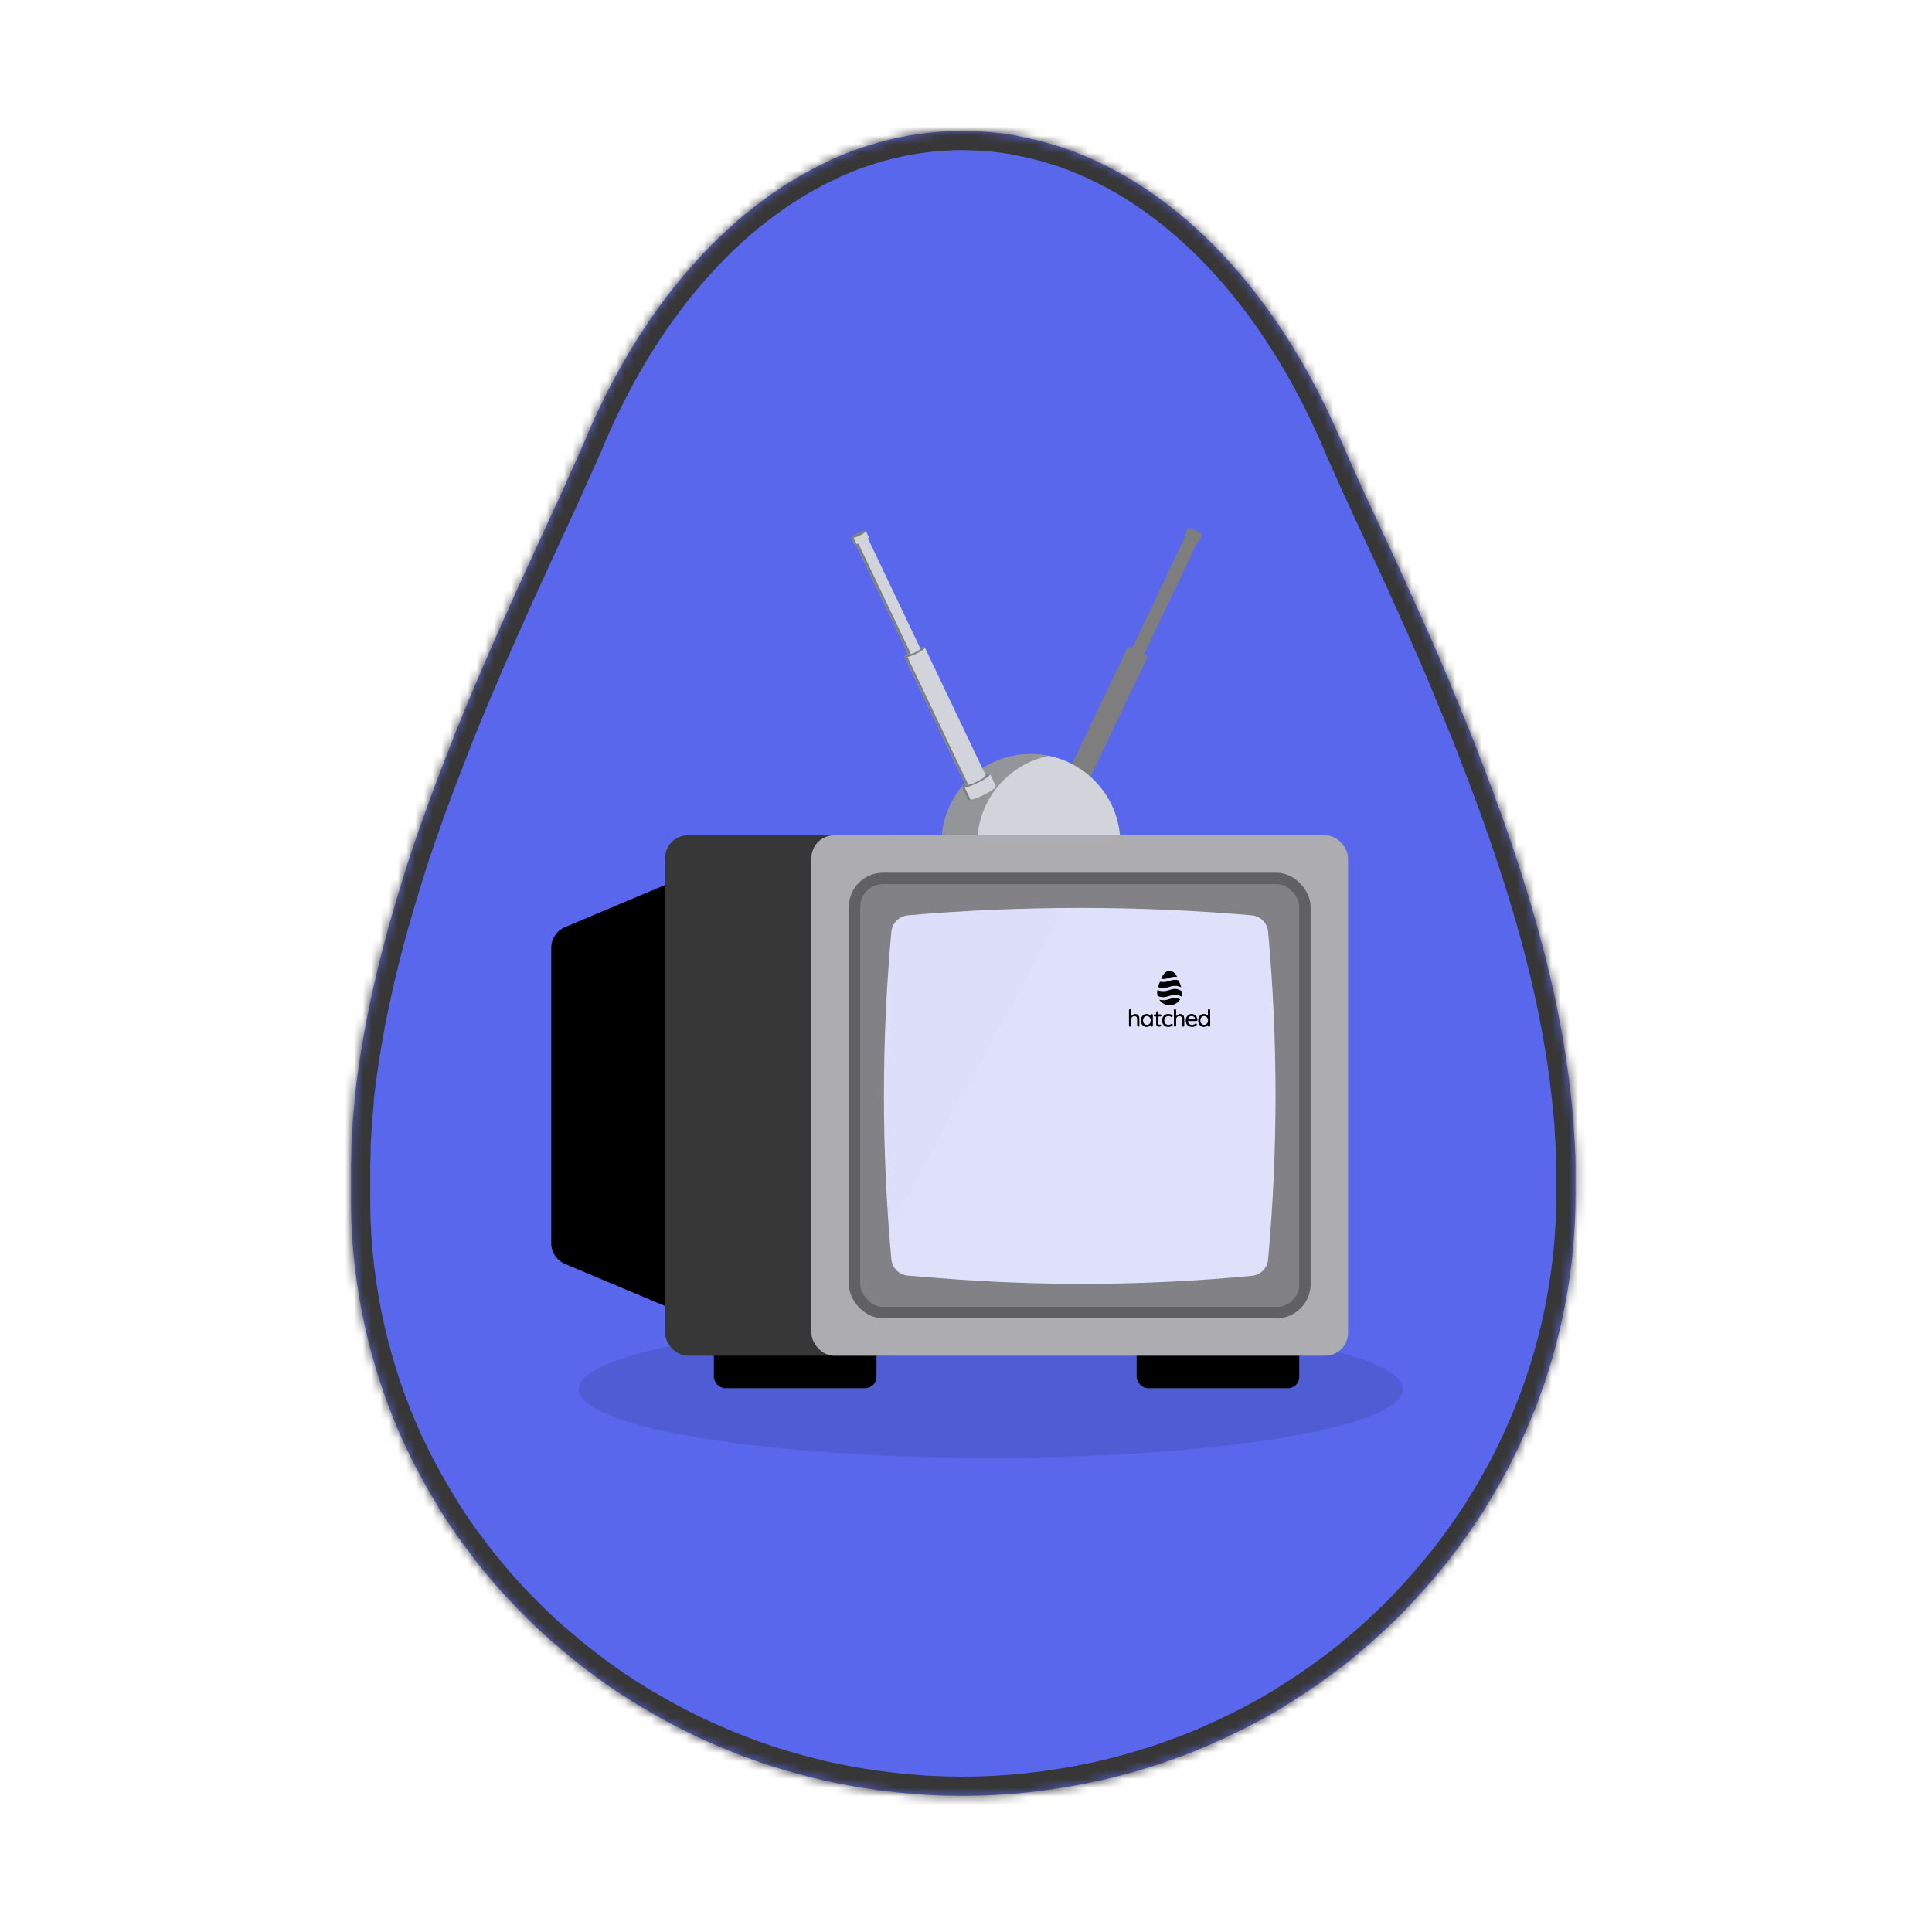 <svg width="221" height="221" viewBox="0 0 221 221" fill="none" xmlns="http://www.w3.org/2000/svg">
<path d="M180.223 136.665C180.223 136.578 180.223 136.496 180.223 136.405C180.223 135.583 180.223 134.756 180.223 133.929V133.847C180.223 133.602 180.223 133.366 180.223 133.106C180.223 132.552 180.203 131.999 180.164 131.447C180.164 131.39 180.164 131.337 180.164 131.279C180.164 131.005 180.13 130.731 180.11 130.457C180.081 129.976 180.056 129.457 180.017 128.952V128.716C180.017 128.442 179.968 128.168 179.943 127.899C179.899 127.418 179.86 126.937 179.811 126.456L179.782 126.143C179.757 125.884 179.723 125.624 179.693 125.369C179.64 124.888 179.586 124.407 179.527 123.955L179.497 123.715V123.571C179.468 123.33 179.429 123.09 179.395 122.849C179.331 122.369 179.267 121.917 179.194 121.45L179.135 121.027C179.135 121.027 179.135 121.003 179.135 120.993C179.101 120.777 179.061 120.561 179.027 120.344C178.954 119.863 178.875 119.406 178.792 118.94C178.762 118.767 178.738 118.594 178.708 118.421C178.674 118.228 178.635 118.036 178.596 117.839C178.512 117.358 178.419 116.901 178.331 116.43L178.228 115.906C178.228 115.906 178.228 115.867 178.228 115.843C178.194 115.675 178.155 115.507 178.12 115.362C178.022 114.881 177.92 114.401 177.817 113.92C177.738 113.564 177.665 113.208 177.581 112.852C177.474 112.371 177.356 111.89 177.243 111.41C177.16 111.063 177.082 110.717 176.993 110.376C176.871 109.866 176.739 109.356 176.611 108.851L176.361 107.89C176.209 107.332 176.058 106.769 175.901 106.207L175.68 105.404C175.445 104.576 175.205 103.749 174.96 102.922L174.935 102.855C174.697 102.054 174.45 101.252 174.196 100.451C174.107 100.167 174.009 99.883 173.921 99.6C173.745 99.061 173.573 98.522 173.397 97.984C173.284 97.647 173.171 97.311 173.054 96.974C172.892 96.493 172.73 96.012 172.564 95.531L172.191 94.464C172.03 93.983 171.868 93.541 171.701 93.079C171.569 92.709 171.432 92.338 171.3 91.973C171.133 91.526 170.971 91.083 170.81 90.636L170.383 89.506L169.893 88.203C169.751 87.823 169.604 87.443 169.457 87.068C169.31 86.693 169.119 86.207 168.967 85.775C168.815 85.342 168.668 85.015 168.516 84.63L168.026 83.375L167.536 82.216L167.046 80.99C166.885 80.6 166.723 80.206 166.556 79.817C166.39 79.427 166.223 79.014 166.066 78.615L165.576 77.436L165.086 76.268C164.915 75.869 164.743 75.465 164.567 75.066L164.111 74.022C163.92 73.585 163.729 73.147 163.533 72.709L163.371 72.344C162.473 70.321 161.571 68.316 160.666 66.328C160.617 66.213 160.563 66.097 160.514 65.987L159.647 64.092L159.5 63.77C159.173 63.074 158.847 62.379 158.52 61.683C157.702 59.909 156.888 58.149 156.07 56.394C155.252 54.638 154.512 52.893 153.718 51.152C147.269 35.649 137.234 23.858 125.283 18.371L125.204 18.333C124.758 18.131 124.307 17.934 123.857 17.751C123.621 17.65 123.367 17.559 123.141 17.467L122.529 17.232L121.661 16.929L121.25 16.794C120.221 16.454 119.172 16.161 118.104 15.914L117.614 15.808C117.31 15.741 117.001 15.679 116.698 15.621L116.09 15.486C115.752 15.433 115.419 15.376 115.08 15.328C114.742 15.279 114.287 15.222 113.89 15.178L113.292 15.121C112.939 15.092 112.586 15.063 112.234 15.044C112.062 15.044 111.886 15.044 111.709 15.015C111.185 14.991 110.656 14.972 110.122 14.972H110.063C109.529 14.972 108.999 14.972 108.475 15.015L107.946 15.044C107.593 15.044 107.245 15.092 106.892 15.121L106.295 15.178C105.898 15.222 105.501 15.27 105.104 15.328C104.707 15.385 104.428 15.433 104.094 15.486L103.462 15.602C103.158 15.659 102.85 15.722 102.546 15.789L102.08 15.895C101.012 16.142 99.964 16.435 98.935 16.775L98.523 16.91L97.651 17.217L97.038 17.453C96.798 17.544 96.548 17.636 96.323 17.737C95.872 17.919 95.421 18.117 94.975 18.319L94.902 18.371C82.955 23.853 72.92 35.644 66.623 51.07C65.825 52.811 65.045 54.557 64.271 56.312C61.939 61.351 59.513 66.583 57.132 71.95C56.882 72.522 56.642 73.099 56.372 73.671C56.318 73.806 56.26 73.936 56.201 74.07C55.961 74.623 55.711 75.176 55.475 75.734C55.436 75.821 55.402 75.902 55.368 75.989C54.878 77.157 54.358 78.336 53.863 79.514L53.79 79.687L53.202 81.101C53.089 81.37 52.976 81.639 52.869 81.908L52.325 83.236L51.952 84.164L51.462 85.448C51.325 85.794 51.188 86.14 51.056 86.486C50.791 87.159 50.531 87.833 50.272 88.506C50.12 88.915 49.963 89.319 49.811 89.722C49.659 90.126 49.532 90.468 49.394 90.843C49.257 91.218 49.1 91.632 48.958 92.026C48.816 92.42 48.689 92.762 48.556 93.132C48.424 93.502 48.258 93.978 48.111 94.401C47.988 94.743 47.866 95.084 47.748 95.426C47.503 96.134 47.263 96.841 47.028 97.546C46.94 97.811 46.856 98.075 46.768 98.34C46.596 98.864 46.425 99.388 46.278 99.912L45.974 100.874C45.827 101.355 45.685 101.812 45.543 102.283C45.445 102.6 45.352 102.918 45.254 103.245C45.102 103.759 44.955 104.274 44.808 104.788C44.73 105.053 44.651 105.317 44.578 105.586C44.367 106.341 44.156 107.096 43.96 107.856L43.789 108.515C43.642 109.082 43.5 109.645 43.358 110.212C43.289 110.501 43.215 110.789 43.147 111.083C43.024 111.597 42.907 112.112 42.789 112.626C42.725 112.91 42.657 113.194 42.598 113.477C42.466 114.069 42.338 114.665 42.221 115.257C42.176 115.449 42.137 115.646 42.098 115.838C41.941 116.613 41.794 117.387 41.657 118.166C41.618 118.382 41.579 118.599 41.544 118.82C41.441 119.392 41.343 119.964 41.255 120.541C41.255 120.642 41.221 120.743 41.201 120.849C41.172 121.013 41.152 121.176 41.128 121.33C41.05 121.868 40.971 122.407 40.898 122.946C40.863 123.21 40.824 123.47 40.795 123.729C40.706 124.403 40.628 125.076 40.555 125.749C40.555 125.816 40.555 125.889 40.555 125.956C40.555 126.023 40.555 125.999 40.555 126.018C40.555 126.038 40.555 126.066 40.555 126.091C40.476 126.87 40.403 127.653 40.344 128.432V128.605C40.344 128.779 40.319 128.947 40.31 129.12C40.27 129.683 40.231 130.245 40.202 130.808C40.202 130.938 40.202 131.063 40.202 131.193V131.616C40.202 132.169 40.158 132.717 40.148 133.265C40.148 133.433 40.148 133.602 40.148 133.77V133.996C40.148 134.78 40.148 135.559 40.148 136.338C40.148 136.429 40.148 136.511 40.148 136.597C40.071 145.744 41.86 154.814 45.411 163.271C45.567 163.646 45.739 164.012 45.901 164.382C46.062 164.752 46.17 164.997 46.317 165.3C46.69 166.099 47.077 166.889 47.478 167.671C47.64 167.979 47.807 168.282 47.968 168.59C48.248 169.119 48.537 169.643 48.836 170.167L49.409 171.157C49.737 171.706 50.071 172.249 50.389 172.788C50.517 172.99 50.634 173.201 50.761 173.398L50.864 173.552C51.345 174.289 51.835 175.017 52.334 175.735C52.54 176.024 52.751 176.307 52.957 176.591C53.31 177.072 53.672 177.553 54.035 178.034C54.26 178.327 54.481 178.616 54.711 178.904C55.159 179.462 55.611 180.012 56.068 180.554L56.607 181.193C57.156 181.834 57.715 182.453 58.283 183.049C58.518 183.304 58.773 183.554 58.999 183.804C59.43 184.251 59.866 184.689 60.302 185.127C60.547 185.367 60.792 185.607 61.037 185.843C61.664 186.449 62.306 187.045 62.958 187.622L63.448 188.031C64.026 188.512 64.604 189.026 65.197 189.512L65.981 190.137C66.496 190.546 67.01 190.94 67.535 191.335L68.275 191.888C69.014 192.426 69.745 192.955 70.529 193.465C70.705 193.585 70.886 193.7 71.068 193.816C71.685 194.226 72.311 194.624 72.944 195.008C73.219 195.177 73.493 195.345 73.772 195.489C74.375 195.845 74.983 196.196 75.6 196.538L76.286 196.922C77.114 197.365 77.947 197.797 78.79 198.206L79.432 198.514C80.085 198.835 80.755 199.141 81.441 199.432L82.294 199.803C82.999 200.101 83.71 200.385 84.425 200.663L85.008 200.889C85.905 201.226 86.807 201.543 87.723 201.851L88.458 202.087C89.164 202.308 89.874 202.52 90.585 202.722L91.452 202.962C92.28 203.188 93.113 203.395 93.956 203.592C94.079 203.621 94.201 203.654 94.329 203.678C95.308 203.895 96.254 204.087 97.225 204.265L98.043 204.405C98.783 204.53 99.513 204.64 100.277 204.746L101.149 204.861C102.129 204.986 103.144 205.097 104.153 205.179L104.918 205.236C105.594 205.285 106.27 205.333 106.951 205.361C107.877 205.4 108.808 205.424 109.739 205.429H110.396C111.327 205.429 112.258 205.4 113.184 205.361C113.865 205.333 114.541 205.285 115.218 205.236L115.982 205.179C116.996 205.097 118.001 204.982 119.005 204.861L119.902 204.736C120.632 204.635 121.372 204.525 122.073 204.405L122.994 204.246C123.86 204.086 124.722 203.912 125.581 203.727L125.929 203.654C126.89 203.433 127.844 203.194 128.791 202.938L129.629 202.697C130.32 202.505 131.001 202.298 131.677 202.082L132.594 201.789C133.338 201.543 134.064 201.284 134.808 201.01C134.995 200.942 135.186 200.88 135.372 200.808C136.27 200.468 137.157 200.109 138.033 199.731C138.297 199.62 138.557 199.5 138.817 199.384C139.449 199.105 140.081 198.817 140.708 198.519L141.61 198.081C142.247 197.769 142.879 197.442 143.501 197.119L144.197 196.749C145.02 196.302 145.829 195.836 146.647 195.359L147.377 194.879C147.95 194.523 148.519 194.167 149.082 193.797L149.969 193.205C150.503 192.84 151.028 192.469 151.552 192.094L152.331 191.532C153.063 190.993 153.782 190.439 154.487 189.868C154.722 189.685 154.943 189.488 155.173 189.301C155.663 188.887 156.153 188.469 156.643 188.041C156.932 187.791 157.212 187.56 157.496 187.286C157.937 186.888 158.373 186.484 158.804 186.074L159.593 185.324C160.23 184.699 160.857 184.069 161.465 183.4C161.676 183.179 161.877 182.948 162.082 182.727C162.514 182.246 162.94 181.789 163.356 181.313C163.621 181.01 163.881 180.703 164.14 180.395C164.498 179.972 164.851 179.539 165.199 179.106C165.449 178.794 165.689 178.486 165.944 178.168C166.375 177.615 166.791 177.053 167.203 176.481C167.482 176.101 167.752 175.716 168.021 175.331C168.389 174.807 168.747 174.278 169.099 173.744C169.183 173.615 169.276 173.49 169.364 173.355C169.506 173.139 169.633 172.908 169.771 172.687C170.055 172.235 170.334 171.783 170.609 171.326C170.824 170.96 171.045 170.6 171.255 170.229C171.556 169.7 171.85 169.167 172.137 168.628C172.382 168.176 172.627 167.724 172.853 167.267C173.162 166.652 173.47 166.036 173.764 165.416L174.289 164.262C174.504 163.781 174.715 163.3 174.926 162.795C175.092 162.396 175.259 161.997 175.416 161.598L175.577 161.213C178.643 153.378 180.218 145.058 180.223 136.665Z" fill="#5867EB"/>
<ellipse opacity="0.1" cx="113.343" cy="158.914" rx="47.143" ry="7.857" fill="black"/>
<path fill-rule="evenodd" clip-rule="evenodd" d="M121.515 88.538C121.516 88.535 121.516 88.533 121.517 88.531C121.595 88.368 122.38 88.579 123.269 89.002C124.159 89.426 124.817 89.902 124.739 90.065L124.74 90.065L124.082 91.446L124.082 91.446C124.082 91.446 124.082 91.446 124.082 91.446C124.004 91.61 123.219 91.399 122.33 90.975C121.44 90.552 120.782 90.076 120.86 89.912C120.861 89.91 120.862 89.908 120.863 89.906L121.515 88.538Z" fill="#7E7E7E"/>
<ellipse cx="1.784" cy="0.328" rx="1.784" ry="0.328" transform="matrix(-0.903 -0.43 -0.43 0.903 124.886 89.756)" fill="#7E7E7E"/>
<path fill-rule="evenodd" clip-rule="evenodd" d="M131.278 75.147C131.277 75.149 131.277 75.151 131.276 75.153C131.275 75.155 131.274 75.156 131.273 75.158L124.316 89.769C124.315 89.771 124.315 89.772 124.314 89.774C124.313 89.775 124.312 89.777 124.311 89.779L124.31 89.781L124.31 89.781C124.236 89.885 123.686 89.734 123.063 89.437C122.44 89.141 121.976 88.808 122.01 88.685L122.009 88.685L128.981 74.043L128.984 74.044C129.075 73.953 129.616 74.103 130.226 74.394C130.836 74.684 131.294 75.009 131.28 75.138L131.282 75.139L131.278 75.147Z" fill="#7E7E7E"/>
<path fill-rule="evenodd" clip-rule="evenodd" d="M135.856 60.439C135.856 60.439 135.856 60.439 135.856 60.439C135.896 60.355 136.296 60.463 136.75 60.679C137.204 60.895 137.54 61.138 137.5 61.221C137.499 61.223 137.498 61.225 137.497 61.227L137.165 61.923C137.165 61.924 137.165 61.925 137.164 61.926C137.124 62.009 136.724 61.901 136.27 61.685C135.816 61.469 135.481 61.226 135.52 61.143C135.52 61.143 135.52 61.143 135.52 61.143L135.52 61.143L135.856 60.438L135.856 60.439Z" fill="#7E7E7E"/>
<ellipse cx="0.91" cy="0.167" rx="0.91" ry="0.167" transform="matrix(-0.903 -0.43 -0.43 0.903 137.236 61.775)" fill="#7E7E7E"/>
<path fill-rule="evenodd" clip-rule="evenodd" d="M136.987 61.974C136.988 61.972 136.99 61.97 136.991 61.968C137.025 61.895 136.744 61.689 136.363 61.508C135.982 61.326 135.645 61.238 135.61 61.31L135.609 61.31L129.486 74.17C129.478 74.174 129.473 74.179 129.47 74.185C129.437 74.255 129.72 74.46 130.103 74.643C130.472 74.818 130.798 74.909 130.853 74.853L130.854 74.854L130.857 74.848C130.857 74.847 130.858 74.847 130.858 74.846C130.858 74.845 130.859 74.844 130.859 74.843L136.987 61.974Z" fill="#7E7E7E"/>
<path d="M117.929 86.255C112.279 86.255 107.699 90.835 107.699 96.485H128.159C128.159 90.835 123.579 86.255 117.929 86.255Z" fill="#D1D5DB"/>
<path opacity="0.4" fill-rule="evenodd" clip-rule="evenodd" d="M119.975 86.46C115.305 87.408 111.791 91.536 111.791 96.485H128.159C128.159 96.485 128.159 96.485 128.159 96.485H107.698C107.698 90.835 112.279 86.255 117.929 86.255C118.629 86.255 119.314 86.325 119.975 86.46Z" fill="#373737"/>
<rect x="81.658" y="153.217" width="18.601" height="5.58" rx="1.302" fill="black"/>
<rect x="130.02" y="153.217" width="18.601" height="5.58" rx="1.302" fill="black"/>
<path d="M63.057 108.445C63.057 107.397 63.685 106.451 64.651 106.045L80.728 99.275V151.357L64.651 144.588C63.685 144.181 63.057 143.235 63.057 142.188V108.445Z" fill="black"/>
<rect x="76.078" y="95.555" width="27.901" height="59.522" rx="2.604" fill="#373737"/>
<rect x="92.818" y="95.555" width="61.382" height="59.522" rx="2.604" fill="#7E7E7E"/>
<rect x="97.747" y="100.485" width="51.524" height="49.664" rx="3.255" fill="#373737" stroke="black" stroke-width="1.302"/>
<path d="M101.962 106.581C102.052 105.583 102.858 104.791 103.856 104.705C116.84 103.576 130.178 103.576 143.163 104.705C144.161 104.791 144.966 105.582 145.057 106.58C146.19 119.045 146.187 131.619 145.054 144.084C144.965 145.064 144.19 145.845 143.21 145.938C131.339 147.068 119.392 147.159 107.505 146.208L103.856 145.916C102.852 145.836 102.052 145.044 101.961 144.041C100.828 131.584 100.829 119.039 101.962 106.581Z" fill="#D0D4F9"/>
<path opacity="0.1" fill-rule="evenodd" clip-rule="evenodd" d="M101.683 140.685L121.766 103.865C128.927 103.81 136.097 104.09 143.162 104.705C144.16 104.792 144.965 105.582 145.056 106.58C146.189 119.045 146.186 131.619 145.053 144.084C144.964 145.064 144.189 145.845 143.21 145.938C131.338 147.069 119.391 147.159 107.504 146.208L103.855 145.916C102.851 145.836 102.051 145.044 101.96 144.042C101.859 142.923 101.766 141.804 101.683 140.685Z" fill="#E6F8FC"/>
<g opacity="0.4" filter="url(#filter0_f_1421_131452)">
<rect x="92.818" y="95.555" width="61.382" height="59.522" rx="2.604" fill="#EFF1FD"/>
</g>
<g clip-path="url(#clip0_1421_131452)">
<path d="M134.518 112.083C134.256 112.059 133.985 112.137 133.685 112.234C133.345 112.343 133.002 112.364 132.685 112.299C132.601 112.495 132.522 112.699 132.464 112.906C132.797 113.055 133.188 113.069 133.579 112.943C133.839 112.86 134.196 112.745 134.55 112.778C134.734 112.795 134.93 112.854 135.122 112.948C135.049 112.677 134.939 112.409 134.828 112.158C134.728 112.119 134.624 112.094 134.518 112.083Z" fill="black"/>
<path d="M133.579 113.983C133.839 113.899 134.195 113.784 134.55 113.817C134.741 113.835 134.944 113.897 135.142 113.998C135.186 113.859 135.208 113.714 135.208 113.568C135.208 113.566 135.208 113.564 135.208 113.563C135.209 113.508 135.207 113.453 135.203 113.397C134.976 113.24 134.735 113.143 134.518 113.123C134.256 113.098 133.986 113.176 133.685 113.273C133.236 113.417 132.784 113.408 132.388 113.25C132.373 113.354 132.365 113.458 132.366 113.563C132.366 113.564 132.366 113.566 132.366 113.568C132.366 113.687 132.381 113.805 132.41 113.92C132.754 114.093 133.166 114.115 133.579 113.983Z" fill="black"/>
<path d="M134.518 114.163C134.256 114.138 133.985 114.216 133.685 114.313C133.317 114.431 132.947 114.446 132.607 114.361C132.726 114.538 132.883 114.685 133.066 114.793C133.25 114.901 133.455 114.966 133.667 114.984L133.682 114.985C133.696 114.986 133.71 114.987 133.724 114.988C133.742 114.989 133.761 114.989 133.78 114.989H133.786H133.787H133.793C133.812 114.989 133.831 114.989 133.85 114.988C133.864 114.987 133.877 114.986 133.891 114.985L133.907 114.984C134.128 114.965 134.342 114.895 134.532 114.778C134.721 114.662 134.881 114.503 134.997 114.313C134.835 114.229 134.67 114.177 134.518 114.163Z" fill="black"/>
<path d="M133.579 111.903C133.839 111.82 134.196 111.705 134.55 111.738C134.582 111.741 134.614 111.745 134.647 111.751C134.519 111.457 134.324 111.233 134.095 111.125L134.093 111.125C134.084 111.12 134.075 111.116 134.066 111.113C134.061 111.111 134.056 111.109 134.051 111.107L134.039 111.102L134.021 111.096L134.013 111.093C133.992 111.086 133.971 111.08 133.949 111.075L133.94 111.072C133.934 111.071 133.927 111.07 133.921 111.069L133.908 111.066C133.902 111.065 133.895 111.064 133.888 111.063C133.881 111.062 133.872 111.061 133.864 111.06L133.852 111.059L133.831 111.057L133.82 111.056C133.809 111.056 133.799 111.056 133.788 111.056H133.787C133.776 111.056 133.765 111.056 133.754 111.056L133.744 111.057L133.722 111.059L133.71 111.06C133.702 111.061 133.694 111.062 133.686 111.063C133.678 111.064 133.673 111.065 133.666 111.066L133.653 111.069C133.647 111.07 133.641 111.071 133.634 111.072L133.625 111.075C133.603 111.08 133.582 111.086 133.561 111.093L133.553 111.096L133.535 111.102L133.523 111.107C133.518 111.109 133.513 111.111 133.508 111.113C133.499 111.117 133.49 111.121 133.481 111.125L133.479 111.125C133.237 111.238 133.034 111.482 132.906 111.801C132.89 111.837 132.874 111.873 132.859 111.909L132.83 111.972C133.068 112.008 133.323 111.985 133.579 111.903Z" fill="black"/>
<path d="M130.334 116.585V117.314C130.335 117.331 130.332 117.348 130.325 117.364C130.319 117.38 130.31 117.394 130.298 117.407C130.285 117.419 130.271 117.429 130.255 117.436C130.238 117.442 130.221 117.445 130.204 117.445C130.187 117.445 130.17 117.442 130.154 117.435C130.138 117.429 130.124 117.419 130.112 117.407C130.1 117.394 130.091 117.38 130.084 117.364C130.078 117.348 130.075 117.331 130.075 117.314V116.585C130.075 116.349 129.975 116.231 129.775 116.23C129.668 116.23 129.579 116.265 129.508 116.333C129.473 116.365 129.446 116.404 129.428 116.448C129.409 116.491 129.4 116.538 129.401 116.585V117.314C129.402 117.331 129.399 117.348 129.392 117.364C129.386 117.38 129.377 117.394 129.365 117.407C129.352 117.419 129.338 117.429 129.322 117.436C129.305 117.442 129.288 117.445 129.271 117.445C129.253 117.446 129.236 117.443 129.22 117.436C129.204 117.43 129.19 117.42 129.178 117.408C129.166 117.395 129.157 117.381 129.151 117.364C129.145 117.348 129.142 117.331 129.143 117.314V115.556C129.142 115.539 129.145 115.522 129.152 115.506C129.158 115.49 129.168 115.476 129.18 115.464C129.191 115.451 129.205 115.441 129.221 115.435C129.237 115.428 129.254 115.425 129.271 115.425C129.288 115.425 129.306 115.428 129.322 115.435C129.338 115.441 129.353 115.451 129.365 115.464C129.377 115.476 129.386 115.49 129.393 115.506C129.399 115.522 129.402 115.539 129.402 115.556V116.247C129.45 116.173 129.516 116.111 129.592 116.065C129.671 116.016 129.761 115.99 129.854 115.99C130.174 115.99 130.334 116.189 130.334 116.585Z" fill="black"/>
<path d="M131.84 116.032C131.852 116.045 131.862 116.06 131.868 116.077C131.874 116.094 131.877 116.111 131.876 116.129V117.314C131.877 117.331 131.874 117.348 131.867 117.364C131.861 117.38 131.852 117.394 131.84 117.407C131.827 117.419 131.813 117.429 131.797 117.436C131.78 117.442 131.763 117.445 131.746 117.445C131.728 117.445 131.711 117.442 131.695 117.436C131.679 117.43 131.665 117.42 131.653 117.408C131.641 117.395 131.632 117.381 131.626 117.364C131.62 117.348 131.617 117.331 131.617 117.314V117.243C131.566 117.311 131.499 117.366 131.424 117.406C131.343 117.45 131.251 117.473 131.159 117.473C131.04 117.474 130.923 117.441 130.822 117.377C130.72 117.312 130.637 117.22 130.584 117.111C130.527 116.997 130.498 116.87 130.499 116.728C130.499 116.585 130.527 116.458 130.584 116.344C130.637 116.235 130.719 116.143 130.821 116.078C130.919 116.015 131.034 115.982 131.151 115.982C131.244 115.982 131.336 116.002 131.42 116.042C131.496 116.078 131.564 116.13 131.617 116.195V116.13C131.616 116.095 131.629 116.06 131.653 116.034C131.665 116.022 131.679 116.012 131.695 116.005C131.711 115.998 131.728 115.995 131.746 115.996C131.763 115.995 131.78 115.998 131.796 116.004C131.812 116.011 131.827 116.02 131.84 116.032ZM131.417 117.166C131.484 117.122 131.538 117.059 131.572 116.986C131.609 116.905 131.628 116.817 131.628 116.728C131.628 116.639 131.609 116.551 131.572 116.47C131.537 116.397 131.484 116.334 131.417 116.289C131.349 116.244 131.27 116.221 131.189 116.222C131.108 116.221 131.029 116.243 130.961 116.287C130.893 116.332 130.84 116.394 130.805 116.467C130.768 116.549 130.749 116.637 130.749 116.727C130.749 116.816 130.768 116.904 130.805 116.986C130.84 117.059 130.893 117.121 130.961 117.166C131.029 117.209 131.108 117.231 131.189 117.231C131.269 117.231 131.348 117.209 131.417 117.166V117.166Z" fill="black"/>
<path d="M132.512 116.269V117.082C132.512 117.173 132.553 117.219 132.635 117.218C132.653 117.218 132.67 117.214 132.687 117.209C132.704 117.203 132.721 117.2 132.739 117.199C132.751 117.199 132.762 117.202 132.772 117.207C132.783 117.212 132.792 117.22 132.799 117.229C132.816 117.251 132.825 117.278 132.824 117.306C132.824 117.344 132.802 117.377 132.758 117.404C132.714 117.431 132.663 117.446 132.611 117.445C132.555 117.446 132.5 117.439 132.446 117.426C132.395 117.413 132.351 117.381 132.312 117.329C132.273 117.277 132.253 117.198 132.253 117.093V116.269H132.095C132.079 116.269 132.063 116.266 132.048 116.261C132.033 116.255 132.02 116.246 132.009 116.235C131.998 116.223 131.989 116.21 131.983 116.195C131.977 116.18 131.974 116.164 131.975 116.149C131.974 116.133 131.977 116.117 131.983 116.103C131.989 116.088 131.997 116.075 132.009 116.064C132.02 116.053 132.034 116.045 132.049 116.039C132.063 116.033 132.079 116.031 132.095 116.031H132.253V115.802C132.253 115.785 132.256 115.768 132.262 115.752C132.268 115.736 132.278 115.721 132.29 115.709C132.302 115.697 132.317 115.687 132.333 115.68C132.349 115.674 132.366 115.67 132.384 115.671C132.401 115.671 132.418 115.674 132.434 115.68C132.449 115.687 132.464 115.697 132.475 115.709C132.487 115.721 132.497 115.736 132.503 115.752C132.509 115.768 132.513 115.785 132.512 115.802V116.031H132.738C132.754 116.031 132.77 116.034 132.785 116.039C132.8 116.045 132.813 116.054 132.824 116.065C132.836 116.077 132.844 116.09 132.85 116.105C132.856 116.12 132.859 116.135 132.859 116.151C132.859 116.167 132.856 116.183 132.85 116.197C132.845 116.212 132.836 116.225 132.824 116.236C132.813 116.247 132.799 116.255 132.785 116.261C132.77 116.267 132.754 116.269 132.738 116.269H132.512Z" fill="black"/>
<path d="M133.993 116.05C134.089 116.096 134.137 116.154 134.137 116.225C134.137 116.255 134.126 116.285 134.107 116.308C134.098 116.32 134.086 116.329 134.073 116.336C134.06 116.342 134.045 116.345 134.03 116.345C134.011 116.346 133.992 116.342 133.974 116.334C133.955 116.323 133.936 116.312 133.918 116.299C133.903 116.284 133.885 116.272 133.867 116.261C133.837 116.248 133.806 116.238 133.774 116.234C133.738 116.227 133.701 116.223 133.665 116.223C133.576 116.221 133.489 116.243 133.413 116.287C133.34 116.331 133.282 116.394 133.244 116.469C133.203 116.549 133.182 116.638 133.184 116.727C133.182 116.817 133.202 116.906 133.242 116.986C133.279 117.061 133.337 117.123 133.407 117.167C133.481 117.211 133.565 117.234 133.65 117.232C133.745 117.232 133.821 117.218 133.88 117.188C133.898 117.178 133.915 117.166 133.931 117.153C133.946 117.141 133.962 117.13 133.979 117.121C133.995 117.113 134.012 117.109 134.03 117.11C134.046 117.109 134.062 117.111 134.076 117.117C134.091 117.123 134.105 117.132 134.116 117.144C134.137 117.168 134.148 117.2 134.147 117.232C134.147 117.271 134.123 117.308 134.075 117.346C134.027 117.383 133.962 117.413 133.881 117.437C133.796 117.461 133.708 117.473 133.62 117.472C133.482 117.472 133.36 117.44 133.255 117.375C133.149 117.311 133.065 117.218 133.01 117.108C132.952 116.99 132.923 116.859 132.924 116.727C132.923 116.595 132.954 116.464 133.015 116.346C133.072 116.235 133.159 116.143 133.266 116.079C133.373 116.014 133.496 115.982 133.634 115.982C133.778 115.982 133.897 116.005 133.993 116.05Z" fill="black"/>
<path d="M135.471 116.585V117.313C135.471 117.33 135.468 117.347 135.462 117.363C135.455 117.379 135.446 117.394 135.434 117.406C135.422 117.419 135.407 117.429 135.391 117.435C135.375 117.442 135.357 117.445 135.34 117.444C135.323 117.445 135.306 117.442 135.29 117.435C135.274 117.428 135.26 117.419 135.249 117.406C135.237 117.394 135.227 117.379 135.221 117.363C135.215 117.347 135.211 117.33 135.212 117.313V116.585C135.212 116.348 135.112 116.23 134.912 116.23C134.804 116.23 134.715 116.264 134.644 116.332C134.61 116.365 134.583 116.404 134.564 116.447C134.546 116.491 134.537 116.538 134.538 116.585V117.313C134.539 117.33 134.535 117.348 134.529 117.363C134.523 117.379 134.513 117.394 134.501 117.406C134.489 117.419 134.475 117.429 134.458 117.435C134.442 117.442 134.425 117.445 134.407 117.444C134.39 117.445 134.373 117.442 134.357 117.436C134.341 117.429 134.327 117.42 134.315 117.407C134.303 117.395 134.294 117.38 134.288 117.364C134.281 117.348 134.279 117.331 134.279 117.313V115.556C134.279 115.539 134.282 115.522 134.288 115.506C134.295 115.49 134.304 115.475 134.316 115.463C134.328 115.451 134.342 115.441 134.358 115.434C134.374 115.428 134.391 115.424 134.408 115.425C134.425 115.424 134.442 115.427 134.459 115.434C134.475 115.441 134.489 115.45 134.502 115.463C134.514 115.475 134.523 115.49 134.529 115.506C134.536 115.522 134.539 115.539 134.538 115.556V116.246C134.587 116.172 134.653 116.11 134.729 116.065C134.808 116.016 134.899 115.99 134.991 115.99C135.311 115.99 135.471 116.188 135.471 116.585Z" fill="black"/>
<path d="M136.936 116.758C136.912 116.781 136.88 116.793 136.846 116.792H135.886C135.898 116.926 135.949 117.032 136.037 117.112C136.125 117.192 136.233 117.232 136.361 117.232C136.448 117.232 136.519 117.219 136.573 117.194C136.627 117.169 136.675 117.136 136.718 117.095C136.742 117.08 136.769 117.072 136.797 117.071C136.812 117.07 136.826 117.073 136.84 117.079C136.853 117.085 136.865 117.093 136.875 117.104C136.885 117.114 136.893 117.126 136.898 117.139C136.904 117.152 136.906 117.166 136.906 117.18C136.906 117.218 136.888 117.253 136.852 117.284C136.799 117.337 136.729 117.381 136.642 117.417C136.557 117.453 136.466 117.472 136.374 117.472C136.227 117.472 136.097 117.441 135.985 117.379C135.876 117.32 135.786 117.23 135.726 117.12C135.665 117.009 135.635 116.883 135.635 116.743C135.635 116.59 135.666 116.456 135.729 116.341C135.786 116.231 135.872 116.139 135.977 116.075C136.076 116.014 136.19 115.982 136.306 115.982C136.422 115.981 136.536 116.013 136.636 116.072C136.738 116.132 136.823 116.218 136.882 116.32C136.944 116.428 136.977 116.55 136.977 116.675C136.977 116.691 136.972 116.707 136.965 116.721C136.958 116.735 136.949 116.748 136.936 116.758ZM136.043 116.308C135.969 116.365 135.92 116.454 135.896 116.574H136.702V116.552C136.698 116.506 136.684 116.461 136.662 116.42C136.64 116.379 136.609 116.343 136.572 116.315C136.498 116.254 136.405 116.221 136.309 116.222C136.213 116.22 136.12 116.25 136.044 116.308H136.043Z" fill="black"/>
<path d="M138.395 115.462C138.407 115.475 138.417 115.489 138.423 115.505C138.429 115.522 138.432 115.539 138.432 115.556V117.314C138.432 117.331 138.429 117.348 138.423 117.364C138.416 117.38 138.407 117.395 138.395 117.407C138.383 117.419 138.368 117.429 138.352 117.436C138.336 117.442 138.319 117.446 138.301 117.445C138.284 117.446 138.267 117.443 138.251 117.436C138.235 117.43 138.22 117.42 138.208 117.408C138.197 117.396 138.187 117.381 138.181 117.365C138.175 117.348 138.172 117.331 138.173 117.314V117.238C138.123 117.307 138.057 117.364 137.98 117.404C137.899 117.449 137.807 117.472 137.714 117.472C137.595 117.473 137.479 117.44 137.378 117.376C137.277 117.311 137.195 117.219 137.141 117.11C137.081 116.991 137.052 116.86 137.054 116.727C137.052 116.594 137.081 116.463 137.14 116.343C137.192 116.235 137.274 116.143 137.376 116.077C137.464 116.022 137.565 115.989 137.67 115.983C137.774 115.977 137.879 115.997 137.973 116.042C138.051 116.078 138.119 116.131 138.173 116.198V115.556C138.172 115.539 138.175 115.522 138.181 115.506C138.187 115.49 138.197 115.475 138.208 115.462C138.22 115.45 138.235 115.44 138.251 115.434C138.267 115.428 138.284 115.425 138.301 115.425C138.318 115.425 138.336 115.428 138.352 115.434C138.368 115.44 138.383 115.45 138.395 115.462ZM137.972 117.167C138.039 117.122 138.093 117.06 138.128 116.986C138.164 116.905 138.184 116.817 138.184 116.728C138.184 116.639 138.164 116.551 138.128 116.469C138.094 116.396 138.04 116.333 137.972 116.287C137.904 116.245 137.825 116.222 137.744 116.222C137.663 116.222 137.584 116.245 137.516 116.287C137.449 116.332 137.395 116.395 137.361 116.469C137.324 116.55 137.305 116.638 137.305 116.727C137.305 116.817 137.324 116.905 137.361 116.986C137.395 117.059 137.449 117.121 137.516 117.166C137.584 117.209 137.663 117.232 137.744 117.232C137.825 117.232 137.904 117.209 137.972 117.166L137.972 117.167Z" fill="black"/>
</g>
<path fill-rule="evenodd" clip-rule="evenodd" d="M110.022 90.066C109.944 89.902 110.602 89.427 111.492 89.003C112.381 88.579 113.166 88.368 113.243 88.532C113.244 88.533 113.245 88.534 113.245 88.536L113.901 89.912L113.901 89.913C113.977 90.076 113.319 90.552 112.43 90.975C111.541 91.399 110.756 91.609 110.679 91.446C110.678 91.445 110.677 91.443 110.677 91.442L110.022 90.066L110.022 90.066Z" fill="#D1D5DB"/>
<path fill-rule="evenodd" clip-rule="evenodd" d="M111.03 91.481C111.018 91.474 111.009 91.464 111.003 91.453C111.002 91.45 111.001 91.446 111 91.443L110.351 90.081C110.349 90.078 110.347 90.075 110.346 90.072C110.268 89.909 110.926 89.433 111.816 89.009C112.374 88.743 112.891 88.561 113.217 88.503C113.056 88.399 112.32 88.609 111.492 89.003C110.602 89.426 109.944 89.902 110.022 90.066L110.022 90.066L110.022 90.066L110.677 91.443L110.679 91.446C110.708 91.507 110.835 91.516 111.03 91.481Z" fill="#7E7E7E"/>
<ellipse cx="111.626" cy="89.286" rx="1.784" ry="0.328" transform="rotate(-25.462 111.626 89.286)" fill="#7E7E7E"/>
<path fill-rule="evenodd" clip-rule="evenodd" d="M105.777 74.044C105.685 73.953 105.145 74.103 104.535 74.394C103.925 74.684 103.468 75.008 103.481 75.138L103.478 75.139L110.45 89.781L110.451 89.78C110.524 89.885 111.075 89.734 111.699 89.437C112.322 89.141 112.787 88.808 112.751 88.685L112.751 88.685L112.751 88.684C112.75 88.682 112.75 88.68 112.749 88.678C112.748 88.676 112.746 88.674 112.745 88.672L105.787 74.058C105.786 74.058 105.786 74.057 105.786 74.057C105.786 74.057 105.786 74.056 105.786 74.056L105.779 74.043L105.777 74.044Z" fill="#D1D5DB"/>
<path fill-rule="evenodd" clip-rule="evenodd" d="M104.535 74.394C105.157 74.097 105.707 73.947 105.782 74.05L105.783 74.049L105.786 74.054C105.552 74.108 105.218 74.23 104.86 74.4C104.239 74.696 103.776 75.028 103.807 75.151L103.807 75.152L103.808 75.153C103.809 75.155 103.809 75.158 103.81 75.16C103.811 75.162 103.813 75.164 103.814 75.166L110.77 89.775C110.771 89.777 110.772 89.779 110.772 89.781C110.773 89.782 110.773 89.782 110.774 89.783C110.608 89.821 110.493 89.825 110.456 89.786L110.454 89.787L110.451 89.78C110.449 89.778 110.448 89.776 110.447 89.774C110.446 89.772 110.446 89.77 110.445 89.767L103.49 75.161C103.488 75.158 103.486 75.156 103.485 75.153C103.429 75.036 103.899 74.696 104.535 74.394Z" fill="#7E7E7E"/>
<ellipse cx="1.274" cy="0.234" rx="1.274" ry="0.234" transform="matrix(0.903 -0.43 0.43 0.903 103.385 74.941)" fill="#7E7E7E"/>
<path fill-rule="evenodd" clip-rule="evenodd" d="M97.774 61.974C97.772 61.972 97.771 61.97 97.77 61.968C97.736 61.895 98.017 61.689 98.398 61.508C98.778 61.326 99.115 61.238 99.151 61.31L99.151 61.31L105.275 74.17C105.282 74.174 105.287 74.178 105.29 74.184C105.324 74.255 105.04 74.46 104.657 74.642C104.289 74.817 103.963 74.908 103.908 74.853L103.907 74.854L103.904 74.848C103.904 74.847 103.903 74.846 103.903 74.845C103.902 74.844 103.902 74.843 103.901 74.842L97.774 61.974Z" fill="#D1D5DB"/>
<path fill-rule="evenodd" clip-rule="evenodd" d="M97.77 61.968C97.772 61.971 97.773 61.973 97.775 61.975L103.901 74.84C103.901 74.842 103.902 74.844 103.903 74.846C103.904 74.848 103.905 74.85 103.906 74.851L103.908 74.854L103.908 74.854C103.941 74.887 104.071 74.868 104.248 74.81C104.227 74.808 104.211 74.803 104.202 74.794L104.201 74.795L104.199 74.79L104.197 74.787L104.196 74.783L98.065 61.908L98.066 61.908C98.032 61.835 98.313 61.63 98.693 61.448C98.838 61.379 98.976 61.324 99.094 61.286C98.977 61.278 98.702 61.363 98.398 61.508C98.017 61.689 97.736 61.895 97.77 61.968Z" fill="#7E7E7E"/>
<path fill-rule="evenodd" clip-rule="evenodd" d="M99.045 60.746C99.044 60.744 99.044 60.743 99.043 60.741C99.003 60.658 98.603 60.765 98.149 60.981C97.696 61.197 97.36 61.44 97.399 61.524L97.399 61.524L97.734 62.228L97.735 62.228C97.735 62.228 97.735 62.228 97.735 62.228C97.775 62.311 98.175 62.204 98.629 61.987C99.083 61.771 99.418 61.529 99.379 61.445C99.377 61.443 99.376 61.441 99.375 61.439L99.045 60.746Z" fill="#D1D5DB"/>
<path fill-rule="evenodd" clip-rule="evenodd" d="M98.007 62.225C97.984 62.221 97.969 62.213 97.963 62.2L97.963 62.2L97.63 61.501C97.629 61.499 97.628 61.498 97.627 61.496C97.587 61.412 97.923 61.17 98.377 60.953C98.613 60.841 98.835 60.758 98.999 60.716C98.876 60.694 98.532 60.799 98.149 60.981C97.696 61.197 97.36 61.44 97.399 61.524L97.399 61.524L97.734 62.228L97.735 62.228L97.735 62.228C97.754 62.268 97.856 62.264 98.007 62.225Z" fill="#7E7E7E"/>
<ellipse cx="0.91" cy="0.167" rx="0.91" ry="0.167" transform="matrix(0.903 -0.43 0.43 0.903 97.327 61.373)" fill="#7E7E7E"/>
<mask id="path-42-inside-1_1421_131452" fill="white">
<path d="M180.223 136.665C180.223 136.578 180.223 136.496 180.223 136.405C180.223 135.583 180.223 134.756 180.223 133.929V133.847C180.223 133.602 180.223 133.366 180.223 133.106C180.223 132.552 180.203 131.999 180.164 131.447C180.164 131.39 180.164 131.337 180.164 131.279C180.164 131.005 180.13 130.731 180.11 130.457C180.081 129.976 180.056 129.457 180.017 128.952V128.716C180.017 128.442 179.968 128.168 179.943 127.899C179.899 127.418 179.86 126.937 179.811 126.456L179.782 126.143C179.757 125.884 179.723 125.624 179.693 125.369C179.64 124.888 179.586 124.407 179.527 123.955L179.497 123.715V123.571C179.468 123.33 179.429 123.09 179.395 122.849C179.331 122.369 179.267 121.917 179.194 121.45L179.135 121.027C179.135 121.027 179.135 121.003 179.135 120.993C179.101 120.777 179.061 120.561 179.027 120.344C178.954 119.863 178.875 119.406 178.792 118.94C178.762 118.767 178.738 118.594 178.709 118.421C178.674 118.228 178.635 118.036 178.596 117.839C178.512 117.358 178.419 116.901 178.331 116.43L178.228 115.906C178.228 115.906 178.228 115.867 178.228 115.843C178.194 115.675 178.155 115.507 178.12 115.362C178.022 114.881 177.92 114.401 177.817 113.92C177.738 113.564 177.665 113.208 177.581 112.852C177.474 112.371 177.356 111.89 177.243 111.41C177.16 111.063 177.082 110.717 176.993 110.376C176.871 109.866 176.739 109.356 176.611 108.851L176.361 107.89C176.209 107.332 176.058 106.769 175.901 106.207L175.68 105.404C175.445 104.576 175.205 103.749 174.96 102.922L174.935 102.855C174.697 102.054 174.45 101.252 174.196 100.451C174.107 100.167 174.009 99.883 173.921 99.6C173.745 99.061 173.573 98.522 173.397 97.984C173.284 97.647 173.171 97.311 173.054 96.974C172.892 96.493 172.73 96.012 172.564 95.531L172.191 94.464C172.03 93.983 171.868 93.541 171.701 93.079C171.569 92.709 171.432 92.338 171.3 91.973C171.133 91.526 170.971 91.083 170.81 90.636L170.383 89.506L169.893 88.203C169.751 87.823 169.604 87.443 169.457 87.068C169.31 86.693 169.119 86.207 168.967 85.775C168.815 85.342 168.668 85.015 168.516 84.63L168.026 83.375L167.536 82.216L167.046 80.99C166.885 80.6 166.723 80.206 166.556 79.817C166.39 79.427 166.223 79.014 166.066 78.615L165.576 77.436L165.086 76.268C164.915 75.869 164.743 75.465 164.567 75.066L164.111 74.022C163.92 73.585 163.729 73.147 163.533 72.709L163.371 72.344C162.473 70.321 161.571 68.316 160.666 66.328C160.617 66.213 160.563 66.097 160.514 65.987L159.647 64.092L159.5 63.77C159.173 63.074 158.847 62.379 158.52 61.683C157.702 59.909 156.888 58.149 156.07 56.394C155.252 54.638 154.512 52.893 153.718 51.152C147.269 35.649 137.234 23.858 125.283 18.371L125.204 18.333C124.758 18.131 124.307 17.934 123.857 17.751C123.621 17.65 123.367 17.559 123.141 17.467L122.529 17.232L121.661 16.929L121.25 16.794C120.221 16.454 119.172 16.161 118.104 15.914L117.614 15.808C117.31 15.741 117.001 15.679 116.698 15.621L116.09 15.486C115.752 15.433 115.419 15.376 115.08 15.328C114.742 15.279 114.287 15.222 113.89 15.178L113.292 15.121C112.939 15.092 112.586 15.063 112.234 15.044C112.062 15.044 111.886 15.044 111.709 15.015C111.185 14.991 110.656 14.972 110.122 14.972H110.063C109.529 14.972 108.999 14.972 108.475 15.015L107.946 15.044C107.593 15.044 107.245 15.092 106.892 15.121L106.295 15.178C105.898 15.222 105.501 15.27 105.104 15.328C104.707 15.385 104.428 15.433 104.094 15.486L103.462 15.602C103.158 15.659 102.85 15.722 102.546 15.789L102.08 15.895C101.012 16.142 99.964 16.435 98.935 16.775L98.523 16.91L97.651 17.217L97.038 17.453C96.798 17.544 96.548 17.636 96.323 17.737C95.872 17.919 95.421 18.117 94.975 18.319L94.902 18.371C82.955 23.853 72.92 35.644 66.623 51.07C65.825 52.811 65.045 54.557 64.271 56.312C61.939 61.351 59.513 66.583 57.132 71.95C56.882 72.522 56.642 73.099 56.372 73.671C56.318 73.806 56.26 73.936 56.201 74.07C55.961 74.623 55.711 75.176 55.475 75.734C55.436 75.821 55.402 75.902 55.368 75.989C54.878 77.157 54.358 78.336 53.863 79.514L53.79 79.687L53.202 81.101C53.089 81.37 52.976 81.639 52.869 81.908L52.325 83.236L51.952 84.164L51.462 85.448C51.325 85.794 51.188 86.14 51.056 86.486C50.791 87.159 50.531 87.833 50.272 88.506C50.12 88.915 49.963 89.319 49.811 89.722C49.659 90.126 49.532 90.468 49.394 90.843C49.257 91.218 49.1 91.632 48.958 92.026C48.816 92.42 48.689 92.762 48.556 93.132C48.424 93.502 48.258 93.978 48.111 94.401C47.988 94.743 47.866 95.084 47.748 95.426C47.503 96.134 47.263 96.841 47.028 97.546C46.94 97.811 46.856 98.075 46.768 98.34C46.596 98.864 46.425 99.388 46.278 99.912L45.974 100.874C45.827 101.355 45.685 101.812 45.543 102.283C45.445 102.6 45.352 102.918 45.254 103.245C45.102 103.759 44.955 104.274 44.808 104.788C44.73 105.053 44.651 105.317 44.578 105.586C44.367 106.341 44.156 107.096 43.96 107.856L43.789 108.515C43.642 109.082 43.5 109.645 43.358 110.212C43.289 110.501 43.215 110.789 43.147 111.083C43.024 111.597 42.907 112.112 42.789 112.626C42.725 112.91 42.657 113.194 42.598 113.477C42.466 114.069 42.338 114.665 42.221 115.257C42.176 115.449 42.137 115.646 42.098 115.838C41.941 116.613 41.794 117.387 41.657 118.166C41.618 118.382 41.579 118.599 41.544 118.82C41.441 119.392 41.343 119.964 41.255 120.541C41.255 120.642 41.221 120.743 41.201 120.849C41.172 121.013 41.152 121.176 41.128 121.33C41.05 121.868 40.971 122.407 40.898 122.946C40.863 123.21 40.824 123.47 40.795 123.729C40.706 124.403 40.628 125.076 40.555 125.749C40.555 125.816 40.555 125.889 40.555 125.956C40.555 126.023 40.555 125.999 40.555 126.018C40.555 126.038 40.555 126.066 40.555 126.091C40.476 126.87 40.403 127.653 40.344 128.432V128.605C40.344 128.779 40.319 128.947 40.31 129.12C40.27 129.683 40.231 130.245 40.202 130.808C40.202 130.938 40.202 131.063 40.202 131.193V131.616C40.202 132.169 40.158 132.717 40.148 133.265C40.148 133.433 40.148 133.602 40.148 133.77V133.996C40.148 134.78 40.148 135.559 40.148 136.338C40.148 136.429 40.148 136.511 40.148 136.597C40.071 145.744 41.86 154.814 45.411 163.271C45.567 163.646 45.739 164.012 45.901 164.382C46.062 164.752 46.17 164.997 46.317 165.3C46.69 166.099 47.077 166.889 47.478 167.671C47.64 167.979 47.807 168.282 47.968 168.59C48.248 169.119 48.537 169.643 48.836 170.167L49.409 171.157C49.737 171.706 50.071 172.249 50.389 172.788C50.517 172.99 50.634 173.201 50.761 173.398L50.864 173.552C51.345 174.289 51.835 175.017 52.334 175.735C52.54 176.024 52.751 176.307 52.957 176.591C53.31 177.072 53.672 177.553 54.035 178.034C54.26 178.327 54.481 178.616 54.711 178.904C55.159 179.462 55.611 180.012 56.068 180.554L56.607 181.193C57.156 181.834 57.715 182.453 58.283 183.049C58.518 183.304 58.773 183.554 58.999 183.804C59.43 184.251 59.866 184.689 60.302 185.127C60.547 185.367 60.792 185.607 61.037 185.843C61.664 186.449 62.306 187.045 62.958 187.622L63.448 188.031C64.026 188.512 64.604 189.026 65.197 189.512L65.981 190.137C66.496 190.546 67.01 190.94 67.535 191.335L68.275 191.888C69.014 192.426 69.745 192.955 70.529 193.465C70.705 193.585 70.886 193.7 71.068 193.816C71.685 194.226 72.311 194.624 72.944 195.008C73.219 195.177 73.493 195.345 73.772 195.489C74.375 195.845 74.983 196.196 75.6 196.538L76.286 196.922C77.114 197.365 77.947 197.797 78.79 198.206L79.432 198.514C80.085 198.835 80.755 199.141 81.441 199.432L82.294 199.803C82.999 200.101 83.71 200.385 84.425 200.663L85.008 200.889C85.905 201.226 86.807 201.543 87.723 201.851L88.458 202.087C89.164 202.308 89.874 202.52 90.585 202.722L91.452 202.962C92.28 203.188 93.113 203.395 93.956 203.592C94.079 203.621 94.201 203.654 94.329 203.678C95.308 203.895 96.254 204.087 97.225 204.265L98.043 204.405C98.783 204.53 99.513 204.64 100.277 204.746L101.149 204.861C102.129 204.986 103.144 205.097 104.153 205.179L104.918 205.236C105.594 205.285 106.27 205.333 106.951 205.361C107.877 205.4 108.808 205.424 109.739 205.429H110.038H110.097H110.396C111.327 205.429 112.258 205.4 113.184 205.361C113.865 205.333 114.541 205.285 115.218 205.236L115.982 205.179C116.996 205.097 118.001 204.982 119.005 204.861L119.902 204.736C120.632 204.635 121.372 204.525 122.073 204.405L122.994 204.246C123.86 204.086 124.722 203.912 125.581 203.727L125.929 203.654C126.89 203.433 127.844 203.194 128.791 202.938L129.629 202.697C130.32 202.505 131.001 202.298 131.677 202.082L132.594 201.789C133.338 201.543 134.064 201.284 134.808 201.01C134.995 200.942 135.186 200.88 135.372 200.808C136.27 200.468 137.157 200.109 138.033 199.731C138.297 199.62 138.557 199.5 138.817 199.384C139.449 199.105 140.081 198.817 140.708 198.519L141.61 198.081C142.247 197.769 142.879 197.442 143.501 197.119L144.197 196.749C145.02 196.302 145.829 195.836 146.647 195.359L147.377 194.879C147.95 194.523 148.519 194.167 149.082 193.797L149.969 193.205C150.503 192.84 151.028 192.469 151.552 192.094L152.331 191.532C153.063 190.993 153.782 190.439 154.487 189.868C154.722 189.685 154.943 189.488 155.173 189.301C155.663 188.887 156.153 188.469 156.643 188.041C156.932 187.791 157.212 187.56 157.496 187.286C157.937 186.888 158.373 186.484 158.804 186.074L159.593 185.324C160.23 184.699 160.857 184.069 161.465 183.4C161.676 183.179 161.877 182.948 162.082 182.727C162.514 182.246 162.94 181.789 163.356 181.313C163.621 181.01 163.881 180.703 164.14 180.395C164.498 179.972 164.851 179.539 165.199 179.106C165.449 178.794 165.689 178.486 165.944 178.168C166.375 177.615 166.791 177.053 167.203 176.481C167.482 176.101 167.752 175.716 168.021 175.331C168.389 174.807 168.747 174.278 169.099 173.744C169.183 173.615 169.276 173.49 169.364 173.355C169.506 173.139 169.633 172.908 169.771 172.687C170.055 172.235 170.334 171.783 170.609 171.326C170.824 170.96 171.045 170.6 171.255 170.229C171.556 169.7 171.85 169.167 172.137 168.628C172.382 168.176 172.627 167.724 172.853 167.267C173.162 166.652 173.47 166.036 173.764 165.416L174.289 164.262C174.504 163.781 174.715 163.3 174.926 162.795C175.092 162.396 175.259 161.997 175.416 161.598L175.577 161.213C178.643 153.378 180.218 145.058 180.223 136.665Z"/>
</mask>
<path d="M180.223 136.665C180.223 136.578 180.223 136.496 180.223 136.405C180.223 135.583 180.223 134.756 180.223 133.929V133.847C180.223 133.602 180.223 133.366 180.223 133.106C180.223 132.552 180.203 131.999 180.164 131.447C180.164 131.39 180.164 131.337 180.164 131.279C180.164 131.005 180.13 130.731 180.11 130.457C180.081 129.976 180.056 129.457 180.017 128.952V128.716C180.017 128.442 179.968 128.168 179.943 127.899C179.899 127.418 179.86 126.937 179.811 126.456L179.782 126.143C179.757 125.884 179.723 125.624 179.693 125.369C179.64 124.888 179.586 124.407 179.527 123.955L179.497 123.715V123.571C179.468 123.33 179.429 123.09 179.395 122.849C179.331 122.369 179.267 121.917 179.194 121.45L179.135 121.027C179.135 121.027 179.135 121.003 179.135 120.993C179.101 120.777 179.061 120.561 179.027 120.344C178.954 119.863 178.875 119.406 178.792 118.94C178.762 118.767 178.738 118.594 178.709 118.421C178.674 118.228 178.635 118.036 178.596 117.839C178.512 117.358 178.419 116.901 178.331 116.43L178.228 115.906C178.228 115.906 178.228 115.867 178.228 115.843C178.194 115.675 178.155 115.507 178.12 115.362C178.022 114.881 177.92 114.401 177.817 113.92C177.738 113.564 177.665 113.208 177.581 112.852C177.474 112.371 177.356 111.89 177.243 111.41C177.16 111.063 177.082 110.717 176.993 110.376C176.871 109.866 176.739 109.356 176.611 108.851L176.361 107.89C176.209 107.332 176.058 106.769 175.901 106.207L175.68 105.404C175.445 104.576 175.205 103.749 174.96 102.922L174.935 102.855C174.697 102.054 174.45 101.252 174.196 100.451C174.107 100.167 174.009 99.883 173.921 99.6C173.745 99.061 173.573 98.522 173.397 97.984C173.284 97.647 173.171 97.311 173.054 96.974C172.892 96.493 172.73 96.012 172.564 95.531L172.191 94.464C172.03 93.983 171.868 93.541 171.701 93.079C171.569 92.709 171.432 92.338 171.3 91.973C171.133 91.526 170.971 91.083 170.81 90.636L170.383 89.506L169.893 88.203C169.751 87.823 169.604 87.443 169.457 87.068C169.31 86.693 169.119 86.207 168.967 85.775C168.815 85.342 168.668 85.015 168.516 84.63L168.026 83.375L167.536 82.216L167.046 80.99C166.885 80.6 166.723 80.206 166.556 79.817C166.39 79.427 166.223 79.014 166.066 78.615L165.576 77.436L165.086 76.268C164.915 75.869 164.743 75.465 164.567 75.066L164.111 74.022C163.92 73.585 163.729 73.147 163.533 72.709L163.371 72.344C162.473 70.321 161.571 68.316 160.666 66.328C160.617 66.213 160.563 66.097 160.514 65.987L159.647 64.092L159.5 63.77C159.173 63.074 158.847 62.379 158.52 61.683C157.702 59.909 156.888 58.149 156.07 56.394C155.252 54.638 154.512 52.893 153.718 51.152C147.269 35.649 137.234 23.858 125.283 18.371L125.204 18.333C124.758 18.131 124.307 17.934 123.857 17.751C123.621 17.65 123.367 17.559 123.141 17.467L122.529 17.232L121.661 16.929L121.25 16.794C120.221 16.454 119.172 16.161 118.104 15.914L117.614 15.808C117.31 15.741 117.001 15.679 116.698 15.621L116.09 15.486C115.752 15.433 115.419 15.376 115.08 15.328C114.742 15.279 114.287 15.222 113.89 15.178L113.292 15.121C112.939 15.092 112.586 15.063 112.234 15.044C112.062 15.044 111.886 15.044 111.709 15.015C111.185 14.991 110.656 14.972 110.122 14.972H110.063C109.529 14.972 108.999 14.972 108.475 15.015L107.946 15.044C107.593 15.044 107.245 15.092 106.892 15.121L106.295 15.178C105.898 15.222 105.501 15.27 105.104 15.328C104.707 15.385 104.428 15.433 104.094 15.486L103.462 15.602C103.158 15.659 102.85 15.722 102.546 15.789L102.08 15.895C101.012 16.142 99.964 16.435 98.935 16.775L98.523 16.91L97.651 17.217L97.038 17.453C96.798 17.544 96.548 17.636 96.323 17.737C95.872 17.919 95.421 18.117 94.975 18.319L94.902 18.371C82.955 23.853 72.92 35.644 66.623 51.07C65.825 52.811 65.045 54.557 64.271 56.312C61.939 61.351 59.513 66.583 57.132 71.95C56.882 72.522 56.642 73.099 56.372 73.671C56.318 73.806 56.26 73.936 56.201 74.07C55.961 74.623 55.711 75.176 55.475 75.734C55.436 75.821 55.402 75.902 55.368 75.989C54.878 77.157 54.358 78.336 53.863 79.514L53.79 79.687L53.202 81.101C53.089 81.37 52.976 81.639 52.869 81.908L52.325 83.236L51.952 84.164L51.462 85.448C51.325 85.794 51.188 86.14 51.056 86.486C50.791 87.159 50.531 87.833 50.272 88.506C50.12 88.915 49.963 89.319 49.811 89.722C49.659 90.126 49.532 90.468 49.394 90.843C49.257 91.218 49.1 91.632 48.958 92.026C48.816 92.42 48.689 92.762 48.556 93.132C48.424 93.502 48.258 93.978 48.111 94.401C47.988 94.743 47.866 95.084 47.748 95.426C47.503 96.134 47.263 96.841 47.028 97.546C46.94 97.811 46.856 98.075 46.768 98.34C46.596 98.864 46.425 99.388 46.278 99.912L45.974 100.874C45.827 101.355 45.685 101.812 45.543 102.283C45.445 102.6 45.352 102.918 45.254 103.245C45.102 103.759 44.955 104.274 44.808 104.788C44.73 105.053 44.651 105.317 44.578 105.586C44.367 106.341 44.156 107.096 43.96 107.856L43.789 108.515C43.642 109.082 43.5 109.645 43.358 110.212C43.289 110.501 43.215 110.789 43.147 111.083C43.024 111.597 42.907 112.112 42.789 112.626C42.725 112.91 42.657 113.194 42.598 113.477C42.466 114.069 42.338 114.665 42.221 115.257C42.176 115.449 42.137 115.646 42.098 115.838C41.941 116.613 41.794 117.387 41.657 118.166C41.618 118.382 41.579 118.599 41.544 118.82C41.441 119.392 41.343 119.964 41.255 120.541C41.255 120.642 41.221 120.743 41.201 120.849C41.172 121.013 41.152 121.176 41.128 121.33C41.05 121.868 40.971 122.407 40.898 122.946C40.863 123.21 40.824 123.47 40.795 123.729C40.706 124.403 40.628 125.076 40.555 125.749C40.555 125.816 40.555 125.889 40.555 125.956C40.555 126.023 40.555 125.999 40.555 126.018C40.555 126.038 40.555 126.066 40.555 126.091C40.476 126.87 40.403 127.653 40.344 128.432V128.605C40.344 128.779 40.319 128.947 40.31 129.12C40.27 129.683 40.231 130.245 40.202 130.808C40.202 130.938 40.202 131.063 40.202 131.193V131.616C40.202 132.169 40.158 132.717 40.148 133.265C40.148 133.433 40.148 133.602 40.148 133.77V133.996C40.148 134.78 40.148 135.559 40.148 136.338C40.148 136.429 40.148 136.511 40.148 136.597C40.071 145.744 41.86 154.814 45.411 163.271C45.567 163.646 45.739 164.012 45.901 164.382C46.062 164.752 46.17 164.997 46.317 165.3C46.69 166.099 47.077 166.889 47.478 167.671C47.64 167.979 47.807 168.282 47.968 168.59C48.248 169.119 48.537 169.643 48.836 170.167L49.409 171.157C49.737 171.706 50.071 172.249 50.389 172.788C50.517 172.99 50.634 173.201 50.761 173.398L50.864 173.552C51.345 174.289 51.835 175.017 52.334 175.735C52.54 176.024 52.751 176.307 52.957 176.591C53.31 177.072 53.672 177.553 54.035 178.034C54.26 178.327 54.481 178.616 54.711 178.904C55.159 179.462 55.611 180.012 56.068 180.554L56.607 181.193C57.156 181.834 57.715 182.453 58.283 183.049C58.518 183.304 58.773 183.554 58.999 183.804C59.43 184.251 59.866 184.689 60.302 185.127C60.547 185.367 60.792 185.607 61.037 185.843C61.664 186.449 62.306 187.045 62.958 187.622L63.448 188.031C64.026 188.512 64.604 189.026 65.197 189.512L65.981 190.137C66.496 190.546 67.01 190.94 67.535 191.335L68.275 191.888C69.014 192.426 69.745 192.955 70.529 193.465C70.705 193.585 70.886 193.7 71.068 193.816C71.685 194.226 72.311 194.624 72.944 195.008C73.219 195.177 73.493 195.345 73.772 195.489C74.375 195.845 74.983 196.196 75.6 196.538L76.286 196.922C77.114 197.365 77.947 197.797 78.79 198.206L79.432 198.514C80.085 198.835 80.755 199.141 81.441 199.432L82.294 199.803C82.999 200.101 83.71 200.385 84.425 200.663L85.008 200.889C85.905 201.226 86.807 201.543 87.723 201.851L88.458 202.087C89.164 202.308 89.874 202.52 90.585 202.722L91.452 202.962C92.28 203.188 93.113 203.395 93.956 203.592C94.079 203.621 94.201 203.654 94.329 203.678C95.308 203.895 96.254 204.087 97.225 204.265L98.043 204.405C98.783 204.53 99.513 204.64 100.277 204.746L101.149 204.861C102.129 204.986 103.144 205.097 104.153 205.179L104.918 205.236C105.594 205.285 106.27 205.333 106.951 205.361C107.877 205.4 108.808 205.424 109.739 205.429H110.038H110.097H110.396C111.327 205.429 112.258 205.4 113.184 205.361C113.865 205.333 114.541 205.285 115.218 205.236L115.982 205.179C116.996 205.097 118.001 204.982 119.005 204.861L119.902 204.736C120.632 204.635 121.372 204.525 122.073 204.405L122.994 204.246C123.86 204.086 124.722 203.912 125.581 203.727L125.929 203.654C126.89 203.433 127.844 203.194 128.791 202.938L129.629 202.697C130.32 202.505 131.001 202.298 131.677 202.082L132.594 201.789C133.338 201.543 134.064 201.284 134.808 201.01C134.995 200.942 135.186 200.88 135.372 200.808C136.27 200.468 137.157 200.109 138.033 199.731C138.297 199.62 138.557 199.5 138.817 199.384C139.449 199.105 140.081 198.817 140.708 198.519L141.61 198.081C142.247 197.769 142.879 197.442 143.501 197.119L144.197 196.749C145.02 196.302 145.829 195.836 146.647 195.359L147.377 194.879C147.95 194.523 148.519 194.167 149.082 193.797L149.969 193.205C150.503 192.84 151.028 192.469 151.552 192.094L152.331 191.532C153.063 190.993 153.782 190.439 154.487 189.868C154.722 189.685 154.943 189.488 155.173 189.301C155.663 188.887 156.153 188.469 156.643 188.041C156.932 187.791 157.212 187.56 157.496 187.286C157.937 186.888 158.373 186.484 158.804 186.074L159.593 185.324C160.23 184.699 160.857 184.069 161.465 183.4C161.676 183.179 161.877 182.948 162.082 182.727C162.514 182.246 162.94 181.789 163.356 181.313C163.621 181.01 163.881 180.703 164.14 180.395C164.498 179.972 164.851 179.539 165.199 179.106C165.449 178.794 165.689 178.486 165.944 178.168C166.375 177.615 166.791 177.053 167.203 176.481C167.482 176.101 167.752 175.716 168.021 175.331C168.389 174.807 168.747 174.278 169.099 173.744C169.183 173.615 169.276 173.49 169.364 173.355C169.506 173.139 169.633 172.908 169.771 172.687C170.055 172.235 170.334 171.783 170.609 171.326C170.824 170.96 171.045 170.6 171.255 170.229C171.556 169.7 171.85 169.167 172.137 168.628C172.382 168.176 172.627 167.724 172.853 167.267C173.162 166.652 173.47 166.036 173.764 165.416L174.289 164.262C174.504 163.781 174.715 163.3 174.926 162.795C175.092 162.396 175.259 161.997 175.416 161.598L175.577 161.213C178.643 153.378 180.218 145.058 180.223 136.665Z" stroke="#373737" stroke-width="4.4" mask="url(#path-42-inside-1_1421_131452)"/>
<defs>
<filter id="filter0_f_1421_131452" x="66.778" y="69.514" width="113.463" height="111.604" filterUnits="userSpaceOnUse" color-interpolation-filters="sRGB">
<feFlood flood-opacity="0" result="BackgroundImageFix"/>
<feBlend mode="normal" in="SourceGraphic" in2="BackgroundImageFix" result="shape"/>
<feGaussianBlur stdDeviation="13.02" result="effect1_foregroundBlur_1421_131452"/>
</filter>
<clipPath id="clip0_1421_131452">
<rect width="16.045" height="11.232" fill="white" transform="translate(128.16 110.436)"/>
</clipPath>
</defs>
</svg>
